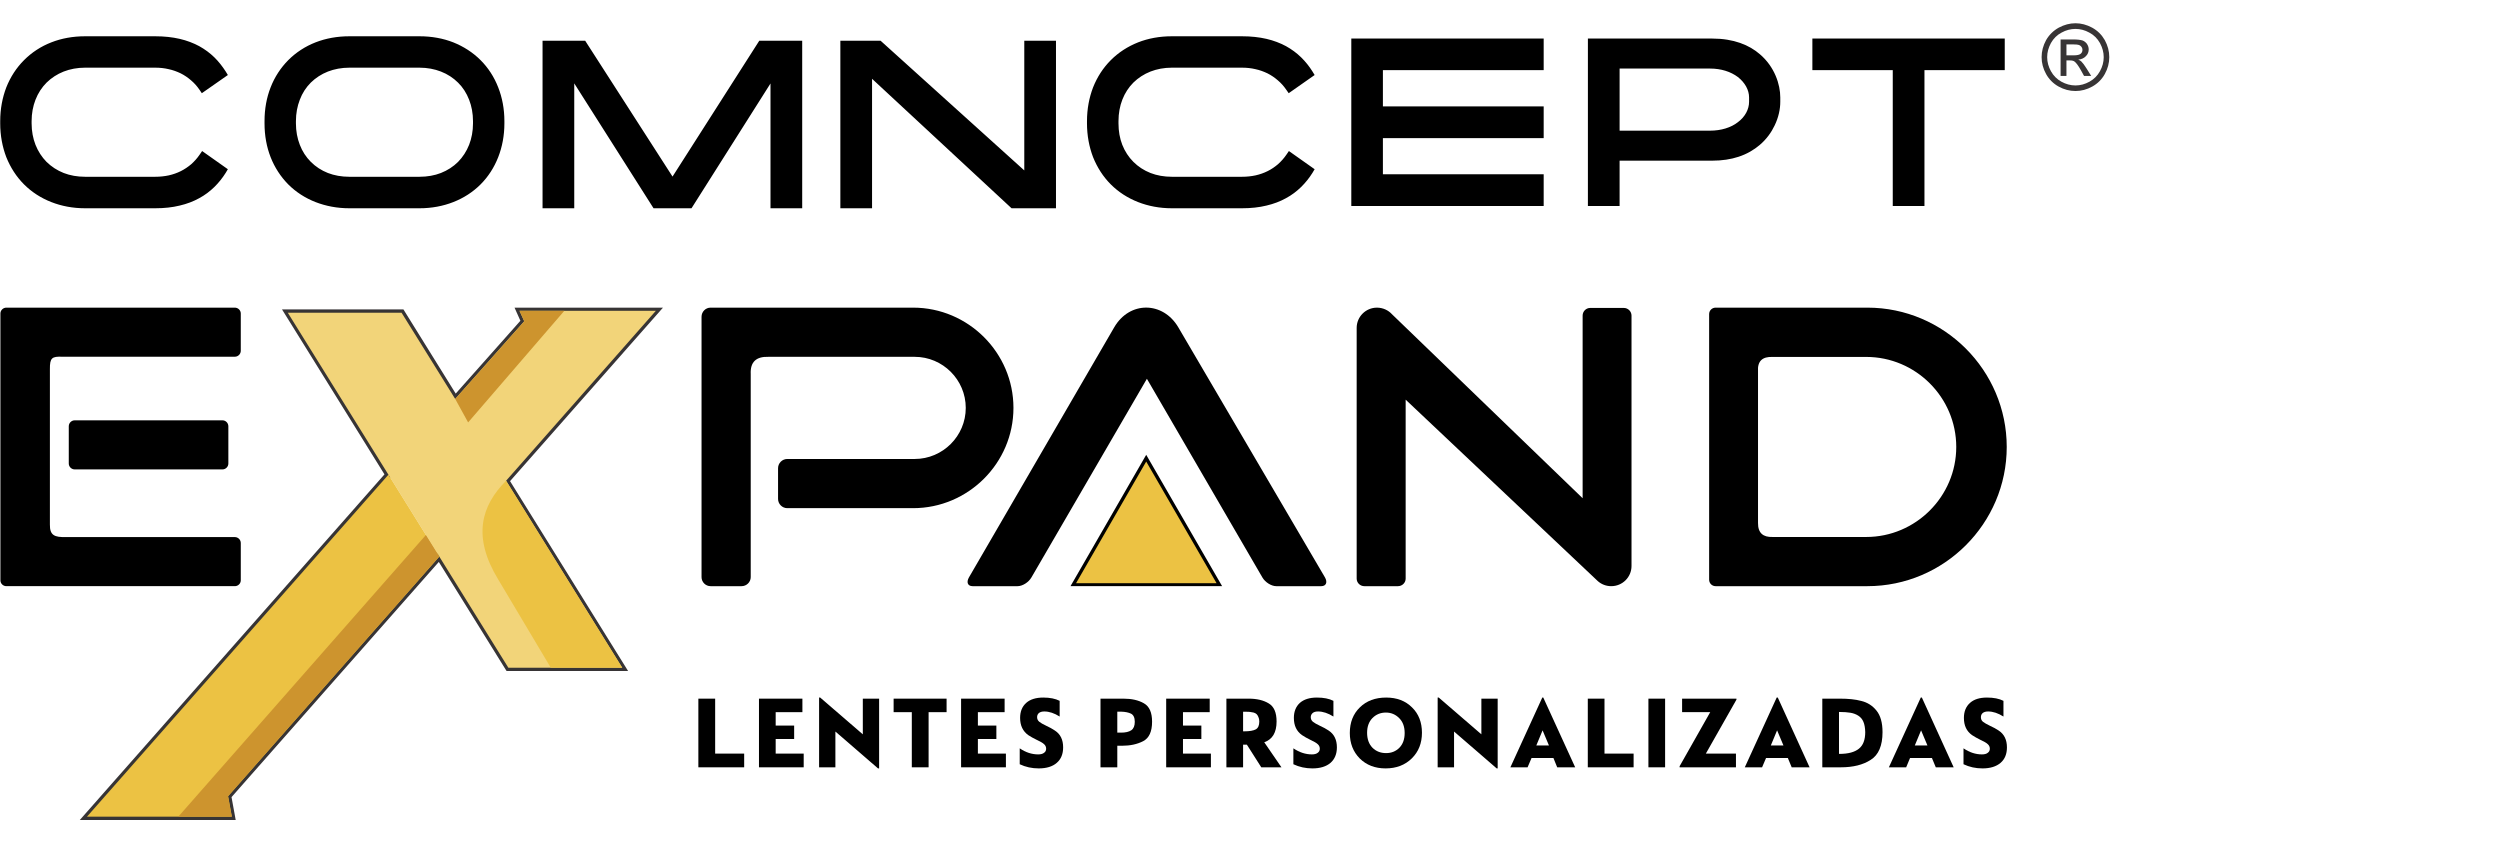 <?xml version="1.0" encoding="UTF-8"?>
<!DOCTYPE svg PUBLIC "-//W3C//DTD SVG 1.1//EN" "http://www.w3.org/Graphics/SVG/1.1/DTD/svg11.dtd">
<!-- Creator: CorelDRAW -->
<svg xmlns="http://www.w3.org/2000/svg" xml:space="preserve" width="2174px" height="742px" version="1.1" style="shape-rendering:geometricPrecision; text-rendering:geometricPrecision; image-rendering:optimizeQuality; fill-rule:evenodd; clip-rule:evenodd"
viewBox="0 0 251.55 85.87"
 xmlns:xlink="http://www.w3.org/1999/xlink"
 xmlns:xodm="http://www.corel.com/coreldraw/odm/2003">
 <defs>
  <style type="text/css">
   <![CDATA[
    .fil3 {fill:black}
    .fil2 {fill:#ECC243}
    .fil8 {fill:#373435;fill-rule:nonzero}
    .fil4 {fill:#373435;fill-rule:nonzero}
    .fil5 {fill:#F2D479;fill-rule:nonzero}
    .fil1 {fill:black;fill-rule:nonzero}
    .fil7 {fill:#CD942E;fill-rule:nonzero}
    .fil6 {fill:#ECC243;fill-rule:nonzero}
    .fil0 {fill:white;fill-opacity:0}
   ]]>
  </style>
 </defs>
 <g id="Layer_x0020_1">
  <polygon class="fil0" points="0,0 251.55,0 251.55,85.87 0,85.87 "/>
  <g id="_2828037152768">
   <polygon class="fil1" points="70.26,77.22 70.26,70.31 71.95,70.31 71.95,75.84 74.87,75.84 74.87,77.22 "/>
   <polygon id="_1" class="fil1" points="76.36,77.22 76.36,70.31 80.73,70.31 80.73,71.67 78.04,71.67 78.04,73.02 79.9,73.02 79.9,74.37 78.04,74.37 78.04,75.84 80.86,75.84 80.86,77.22 "/>
   <polygon id="_2" class="fil1" points="88.34,77.33 84.05,73.62 84.05,77.22 82.41,77.22 82.41,70.2 82.52,70.2 86.81,73.9 86.81,70.31 88.45,70.31 88.45,77.33 "/>
   <polygon id="_3" class="fil1" points="91.74,77.22 91.74,71.67 89.91,71.67 89.91,70.31 95.24,70.31 95.24,71.67 93.43,71.67 93.43,77.22 "/>
   <polygon id="_4" class="fil1" points="96.7,77.22 96.7,70.31 101.08,70.31 101.08,71.67 98.39,71.67 98.39,73.02 100.25,73.02 100.25,74.37 98.39,74.37 98.39,75.84 101.21,75.84 101.21,77.22 "/>
   <path id="_5" class="fil1" d="M102.6 76.91l0 -1.6c0.6,0.41 1.22,0.61 1.86,0.61 0.25,0 0.45,-0.05 0.59,-0.16 0.14,-0.1 0.21,-0.24 0.21,-0.41 0,-0.18 -0.07,-0.34 -0.21,-0.46 -0.14,-0.13 -0.38,-0.27 -0.73,-0.43 -0.33,-0.16 -0.62,-0.32 -0.86,-0.48 -0.54,-0.39 -0.82,-0.96 -0.82,-1.73 0,-0.64 0.2,-1.14 0.61,-1.51 0.4,-0.36 0.98,-0.54 1.72,-0.54 0.67,0 1.22,0.11 1.65,0.33l0 1.58c-0.54,-0.34 -1.05,-0.51 -1.54,-0.51 -0.23,0 -0.41,0.05 -0.54,0.15 -0.13,0.11 -0.19,0.25 -0.19,0.42 0,0.19 0.07,0.34 0.21,0.46 0.14,0.11 0.38,0.26 0.73,0.42 0.31,0.14 0.6,0.3 0.85,0.47 0.56,0.36 0.83,0.93 0.83,1.69 0,0.67 -0.21,1.19 -0.64,1.56 -0.42,0.37 -1.03,0.56 -1.82,0.56 -0.68,0 -1.32,-0.14 -1.91,-0.42z"/>
   <path id="_6" class="fil1" d="M110.73 77.22l0 -6.91 2.3 0c0.83,0 1.52,0.15 2.07,0.47 0.55,0.31 0.82,0.93 0.82,1.85 0,1 -0.3,1.65 -0.9,1.96 -0.6,0.31 -1.31,0.46 -2.12,0.46l-0.48 0 0 2.17 -1.69 0zm1.69 -3.49l0.38 0c0.45,0 0.79,-0.08 1.03,-0.24 0.23,-0.16 0.35,-0.44 0.35,-0.85 0,-0.42 -0.13,-0.69 -0.38,-0.82 -0.25,-0.12 -0.58,-0.19 -0.99,-0.2l-0.39 0 0 2.11z"/>
   <polygon id="_7" class="fil1" points="117.34,77.22 117.34,70.31 121.72,70.31 121.72,71.67 119.03,71.67 119.03,73.02 120.88,73.02 120.88,74.37 119.03,74.37 119.03,75.84 121.84,75.84 121.84,77.22 "/>
   <path id="_8" class="fil1" d="M123.4 77.22l0 -6.91 2.24 0c0.82,0 1.5,0.16 2.02,0.48 0.53,0.31 0.79,0.92 0.79,1.82 0,1.1 -0.41,1.8 -1.24,2.09l1.73 2.52 -2.03 0 -1.45 -2.28 -0.38 0 0 2.28 -1.68 0zm1.68 -3.62l0.11 0c0.54,0 0.93,-0.07 1.17,-0.2 0.24,-0.14 0.35,-0.4 0.35,-0.79 0,-0.18 -0.03,-0.33 -0.09,-0.45 -0.05,-0.13 -0.11,-0.22 -0.18,-0.29 -0.07,-0.07 -0.17,-0.12 -0.3,-0.16 -0.12,-0.03 -0.24,-0.05 -0.34,-0.06 -0.11,-0.02 -0.25,-0.02 -0.43,-0.02l-0.29 0 0 1.97z"/>
   <path id="_9" class="fil1" d="M130.14 76.91l0 -1.6c0.61,0.41 1.23,0.61 1.86,0.61 0.26,0 0.45,-0.05 0.59,-0.16 0.14,-0.1 0.21,-0.24 0.21,-0.41 0,-0.18 -0.07,-0.34 -0.21,-0.46 -0.14,-0.13 -0.38,-0.27 -0.73,-0.43 -0.33,-0.16 -0.61,-0.32 -0.85,-0.48 -0.55,-0.39 -0.82,-0.96 -0.82,-1.73 0,-0.64 0.2,-1.14 0.6,-1.51 0.41,-0.36 0.98,-0.54 1.72,-0.54 0.68,0 1.23,0.11 1.66,0.33l0 1.58c-0.54,-0.34 -1.06,-0.51 -1.54,-0.51 -0.24,0 -0.42,0.05 -0.54,0.15 -0.13,0.11 -0.2,0.25 -0.2,0.42 0,0.19 0.07,0.34 0.21,0.46 0.14,0.11 0.38,0.26 0.73,0.42 0.32,0.14 0.6,0.3 0.86,0.47 0.55,0.36 0.83,0.93 0.83,1.69 0,0.67 -0.22,1.19 -0.64,1.56 -0.43,0.37 -1.04,0.56 -1.83,0.56 -0.68,0 -1.32,-0.14 -1.91,-0.42z"/>
   <path id="_10" class="fil1" d="M135.82 73.76c0,-1.06 0.34,-1.92 1.01,-2.57 0.67,-0.66 1.56,-0.99 2.65,-0.99 1.07,0 1.94,0.33 2.6,0.99 0.67,0.65 1,1.51 1,2.55 0,1.05 -0.34,1.91 -1.02,2.58 -0.68,0.67 -1.56,1.01 -2.64,1.01 -1.07,0 -1.93,-0.34 -2.6,-1 -0.66,-0.67 -1,-1.52 -1,-2.57zm5.52 0.01c0,-0.63 -0.18,-1.13 -0.55,-1.5 -0.37,-0.37 -0.81,-0.56 -1.34,-0.56 -0.54,0 -0.99,0.19 -1.35,0.55 -0.36,0.37 -0.54,0.86 -0.54,1.48 0,0.64 0.18,1.14 0.54,1.51 0.36,0.36 0.82,0.54 1.37,0.54 0.54,0 0.98,-0.18 1.34,-0.54 0.35,-0.36 0.53,-0.85 0.53,-1.48z"/>
   <polygon id="_11" class="fil1" points="150.6,77.33 146.31,73.62 146.31,77.22 144.66,77.22 144.66,70.2 144.77,70.2 149.06,73.9 149.06,70.31 150.7,70.31 150.7,77.33 "/>
   <path id="_12" class="fil1" d="M151.98 77.22l3.21 -7.02 0.1 0 3.21 7.02 -1.81 0 -0.38 -0.94 -2.2 0 -0.4 0.94 -1.73 0zm2.61 -2.2l1.27 0 -0.64 -1.52 -0.63 1.52z"/>
   <polygon id="_13" class="fil1" points="159.77,77.22 159.77,70.31 161.45,70.31 161.45,75.84 164.38,75.84 164.38,77.22 "/>
   <polygon id="_14" class="fil1" points="165.87,77.22 165.87,70.31 167.55,70.31 167.55,77.22 "/>
   <polygon id="_15" class="fil1" points="169.01,77.22 169.01,77.11 172.09,71.67 169.26,71.67 169.26,70.31 174.73,70.31 174.73,70.41 171.65,75.84 174.68,75.84 174.68,77.22 "/>
   <path id="_16" class="fil1" d="M175.57 77.22l3.21 -7.02 0.11 0 3.2 7.02 -1.8 0 -0.39 -0.94 -2.19 0 -0.4 0.94 -1.74 0zm2.62 -2.2l1.27 0 -0.64 -1.52 -0.63 1.52z"/>
   <path id="_17" class="fil1" d="M183.37 77.22l0 -6.91 1.77 0c0.84,0 1.55,0.07 2.15,0.23 0.62,0.15 1.13,0.47 1.53,0.97 0.4,0.49 0.61,1.21 0.61,2.17 0,1.36 -0.4,2.3 -1.19,2.79 -0.77,0.5 -1.77,0.75 -3,0.75l-1.87 0zm1.68 -1.35l0.04 0c0.89,0 1.54,-0.18 1.96,-0.52 0.43,-0.34 0.64,-0.9 0.64,-1.67 -0.01,-0.42 -0.07,-0.76 -0.18,-1.03 -0.11,-0.27 -0.28,-0.47 -0.51,-0.62 -0.23,-0.15 -0.5,-0.25 -0.79,-0.3 -0.3,-0.05 -0.67,-0.08 -1.12,-0.08l-0.04 0 0 4.22z"/>
   <path id="_18" class="fil1" d="M190.07 77.22l3.21 -7.02 0.11 0 3.2 7.02 -1.8 0 -0.39 -0.94 -2.2 0 -0.39 0.94 -1.74 0zm2.61 -2.2l1.27 0 -0.64 -1.52 -0.63 1.52z"/>
   <path id="_19" class="fil1" d="M197.58 76.91l0 -1.6c0.6,0.41 1.22,0.61 1.85,0.61 0.26,0 0.46,-0.05 0.59,-0.16 0.14,-0.1 0.21,-0.24 0.21,-0.41 0,-0.18 -0.07,-0.34 -0.21,-0.46 -0.13,-0.13 -0.38,-0.27 -0.73,-0.43 -0.32,-0.16 -0.61,-0.32 -0.85,-0.48 -0.55,-0.39 -0.82,-0.96 -0.82,-1.73 0,-0.64 0.2,-1.14 0.61,-1.51 0.4,-0.36 0.97,-0.54 1.71,-0.54 0.68,0 1.23,0.11 1.66,0.33l0 1.58c-0.54,-0.34 -1.05,-0.51 -1.54,-0.51 -0.23,0 -0.41,0.05 -0.54,0.15 -0.13,0.11 -0.19,0.25 -0.19,0.42 0,0.19 0.06,0.34 0.2,0.46 0.14,0.11 0.39,0.26 0.73,0.42 0.32,0.14 0.6,0.3 0.86,0.47 0.55,0.36 0.83,0.93 0.83,1.69 0,0.67 -0.21,1.19 -0.64,1.56 -0.43,0.37 -1.04,0.56 -1.82,0.56 -0.69,0 -1.32,-0.14 -1.91,-0.42z"/>
   <g>
    <path class="fil1" d="M108.84 58.34l13 0 -6.51 -11.27 -6.49 11.27zm13.57 0.65l-14.7 0 7.62 -13.22 7.64 13.22 -0.56 0z"/>
    <path class="fil2" d="M108.27 58.69l14.14 0c-2.39,-4.14 -4.7,-8.12 -7.08,-12.24 -2.4,4.16 -4.69,8.14 -7.06,12.24z"/>
   </g>
   <path class="fil1" d="M85.01 4.1l3.59 0 14.46 13.05 0 -13.05 3.19 0 0 16.86 -4.47 0 -14.04 -13.03 0 13.03 -3.19 0 0 -16.86 0.46 0zm-29.98 0l3.84 0 8.79 13.67 8.73 -13.67 4.32 0 0 16.86 -3.19 0 0 -12.56 -7.95 12.56 -3.82 0 -7.98 -12.57 0 12.57 -3.19 0 0 -16.86 0.45 0zm-55.03 8.32l0 -0.23c0,-1.23 0.22,-2.37 0.61,-3.39 0.42,-1.06 1.02,-1.98 1.79,-2.75 0.77,-0.77 1.69,-1.38 2.75,-1.79 1.02,-0.4 2.16,-0.61 3.39,-0.61l7.06 0c0.91,0 1.72,0.09 2.46,0.26 0.73,0.17 1.38,0.42 1.96,0.73 0.58,0.32 1.09,0.7 1.53,1.13 0.44,0.43 0.81,0.91 1.14,1.42l0.22 0.36 -2.62 1.83 -0.25 -0.37c-0.24,-0.35 -0.52,-0.66 -0.84,-0.93 -0.31,-0.27 -0.66,-0.51 -1.04,-0.7 -0.38,-0.18 -0.78,-0.33 -1.21,-0.42 -0.42,-0.1 -0.87,-0.15 -1.35,-0.15l-7.06 0c-0.78,0 -1.51,0.14 -2.15,0.39 -0.66,0.26 -1.24,0.64 -1.72,1.11 -0.48,0.48 -0.86,1.06 -1.12,1.73 -0.25,0.64 -0.39,1.37 -0.39,2.15l0 0.23c0,0.78 0.14,1.51 0.39,2.15 0.26,0.66 0.64,1.24 1.11,1.72 0.49,0.48 1.07,0.86 1.73,1.12 0.64,0.25 1.37,0.38 2.15,0.38l7.06 0c0.48,0 0.94,-0.05 1.36,-0.14 0.44,-0.1 0.84,-0.24 1.22,-0.43 0.38,-0.19 0.73,-0.43 1.05,-0.7 0.31,-0.28 0.59,-0.59 0.83,-0.94l0.26 -0.38 2.59 1.83 -0.22 0.37c-0.32,0.51 -0.7,0.99 -1.14,1.42 -0.44,0.43 -0.95,0.82 -1.53,1.13 -0.58,0.32 -1.23,0.57 -1.96,0.74 -0.73,0.18 -1.55,0.27 -2.46,0.27l-7.06 0c-1.23,0 -2.37,-0.22 -3.39,-0.62 -1.05,-0.41 -1.98,-1.01 -2.75,-1.78 -0.77,-0.77 -1.37,-1.7 -1.79,-2.75 -0.39,-1.02 -0.61,-2.17 -0.61,-3.39zm190.46 -5.36l-8.09 0 0 -3.18 19.36 0 0 3.18 -8.08 0 0 13.67 -3.19 0 0 -13.67zm-18.4 6.09c0.58,0 1.1,-0.08 1.56,-0.22 0.49,-0.15 0.91,-0.36 1.25,-0.63 0.37,-0.27 0.65,-0.6 0.84,-0.95 0.19,-0.35 0.29,-0.73 0.29,-1.1l0 -0.45c0,-0.36 -0.1,-0.74 -0.3,-1.1 -0.19,-0.34 -0.47,-0.67 -0.83,-0.95 -0.35,-0.26 -0.77,-0.48 -1.26,-0.63 -0.46,-0.14 -0.97,-0.22 -1.55,-0.22l-9.09 0 0 6.25 9.09 0zm-11.83 -9.27l12.05 0c2.18,0 3.74,0.65 4.81,1.58 1.49,1.27 2.05,3.05 2.05,4.34l0 0.45c0,0.72 -0.17,1.56 -0.57,2.38 -0.33,0.7 -0.82,1.38 -1.5,1.96 -0.58,0.49 -1.28,0.91 -2.14,1.19 -0.76,0.25 -1.64,0.39 -2.65,0.39l-9.31 0 0 4.56 -3.19 0 0 -16.85 0.45 0zm-23.81 0l18.91 0 0 3.18 -16.18 0 0 3.65 16.18 0 0 3.19 -16.18 0 0 3.64 16.18 0 0 3.19 -6.46 0c-4.22,0 -8.45,0 -12.68,0l-0.22 0 0 -16.85 0.45 0zm-27.05 8.54l0 -0.23c0,-1.23 0.22,-2.37 0.61,-3.39 0.42,-1.06 1.02,-1.98 1.79,-2.75 0.77,-0.77 1.69,-1.37 2.75,-1.79 1.02,-0.4 2.16,-0.61 3.39,-0.61l7.06 0c0.91,0 1.72,0.09 2.46,0.26 0.73,0.17 1.38,0.42 1.96,0.73 0.58,0.32 1.09,0.7 1.53,1.13 0.44,0.43 0.82,0.91 1.14,1.42l0.22 0.36 -2.61 1.83 -0.26 -0.37c-0.24,-0.35 -0.52,-0.66 -0.84,-0.93 -0.31,-0.27 -0.66,-0.51 -1.04,-0.7 -0.38,-0.18 -0.78,-0.33 -1.21,-0.42 -0.42,-0.1 -0.87,-0.15 -1.35,-0.15l-7.06 0c-0.78,0 -1.51,0.14 -2.15,0.39 -0.66,0.26 -1.24,0.64 -1.72,1.11 -0.95,0.95 -1.5,2.3 -1.5,3.88l0 0.23c0,0.78 0.13,1.51 0.38,2.15 0.26,0.66 0.64,1.24 1.12,1.72 0.48,0.48 1.06,0.86 1.72,1.12 0.64,0.25 1.37,0.38 2.15,0.38l7.06 0c0.48,0 0.94,-0.05 1.36,-0.14 0.44,-0.1 0.84,-0.24 1.22,-0.43 0.39,-0.19 0.73,-0.43 1.05,-0.7 0.31,-0.28 0.59,-0.59 0.83,-0.94l0.26 -0.38 2.59 1.83 -0.22 0.37c-0.32,0.51 -0.7,0.99 -1.14,1.42 -0.44,0.43 -0.95,0.82 -1.53,1.13 -0.58,0.32 -1.23,0.57 -1.96,0.74 -0.73,0.18 -1.55,0.27 -2.46,0.27l-7.06 0c-1.23,0 -2.37,-0.22 -3.39,-0.62 -1.05,-0.41 -1.98,-1.01 -2.75,-1.78 -0.77,-0.77 -1.37,-1.7 -1.79,-2.75 -0.39,-1.02 -0.61,-2.17 -0.61,-3.39zm-67.17 5.37c0.78,0 1.51,-0.13 2.15,-0.38 0.66,-0.26 1.25,-0.64 1.73,-1.12 0.47,-0.48 0.85,-1.06 1.11,-1.72 0.25,-0.64 0.39,-1.37 0.39,-2.15l0 -0.23c0,-0.78 -0.14,-1.51 -0.39,-2.15 -0.26,-0.67 -0.63,-1.25 -1.11,-1.72 -0.48,-0.48 -1.06,-0.86 -1.73,-1.12 -0.64,-0.25 -1.37,-0.39 -2.15,-0.39l-7.06 0c-0.79,0 -1.51,0.14 -2.16,0.39 -0.66,0.26 -1.24,0.64 -1.72,1.11 -0.48,0.48 -0.86,1.06 -1.11,1.73 -0.25,0.64 -0.39,1.37 -0.39,2.15l0 0.23c0,0.78 0.14,1.51 0.39,2.15 0.25,0.66 0.63,1.24 1.11,1.72 0.48,0.48 1.06,0.86 1.72,1.12 0.65,0.25 1.37,0.38 2.16,0.38l7.06 0zm-15.6 -5.37l0 -0.23c0,-1.23 0.21,-2.37 0.61,-3.39 0.41,-1.06 1.02,-1.98 1.78,-2.75 0.77,-0.77 1.7,-1.38 2.75,-1.79 1.03,-0.4 2.17,-0.61 3.4,-0.61l7.06 0c1.22,0 2.37,0.21 3.39,0.61 1.05,0.42 1.98,1.02 2.75,1.79 0.77,0.77 1.37,1.69 1.78,2.75 0.4,1.02 0.62,2.16 0.62,3.39l0 0.23c0,1.22 -0.22,2.37 -0.62,3.39 -0.41,1.05 -1.01,1.98 -1.78,2.75 -0.77,0.77 -1.7,1.37 -2.75,1.78 -1.02,0.4 -2.17,0.62 -3.39,0.62l-7.06 0c-1.23,0 -2.37,-0.22 -3.4,-0.62 -1.05,-0.41 -1.98,-1.01 -2.75,-1.78 -0.76,-0.77 -1.37,-1.7 -1.78,-2.75 -0.4,-1.02 -0.61,-2.17 -0.61,-3.39z"/>
   <path class="fil3" d="M0.62 30.96l22.99 0c0.33,0 0.6,0.27 0.6,0.59l0 3.75c0,0.33 -0.27,0.6 -0.6,0.6l-17.36 0c-1.05,-0.04 -1.26,0.11 -1.25,1.26l0 15.63c-0.02,1.12 0.51,1.28 1.61,1.26l17 0c0.33,0 0.6,0.27 0.6,0.6l0 3.75c0,0.33 -0.27,0.59 -0.6,0.59l-22.99 0c-0.33,0 -0.6,-0.26 -0.6,-0.59l0 -2.52 0 -1.23 0 -19.35 0 -2.28 0 -1.47c0,-0.32 0.27,-0.59 0.6,-0.59zm6.88 11.34l14.87 0c0.32,0 0.59,0.27 0.59,0.6l0 3.75c0,0.32 -0.27,0.59 -0.59,0.59l-14.87 0c-0.33,0 -0.6,-0.27 -0.6,-0.59l0 -3.75c0,-0.33 0.27,-0.6 0.6,-0.6z"/>
   <path class="fil3" d="M71.49 30.96l1.35 0 0 0 13.4 0 3.2 0 2.43 0c5.55,0 10.1,4.54 10.1,10.09l0 0c0,5.55 -4.55,10.09 -10.1,10.09l-5.03 0 -0.6 0 -7.03 0c-0.51,0 -0.93,-0.42 -0.93,-0.93l0 -3.09c0,-0.51 0.42,-0.93 0.93,-0.93l7.03 0 0.6 0 5.19 0c2.83,0 5.14,-2.31 5.14,-5.14l0 0c0,-2.83 -2.31,-5.14 -5.14,-5.14l-2.59 0 -3.2 0 -8.94 0c-1.22,-0.04 -1.83,0.52 -1.77,1.73l0 20.44c0,0.5 -0.42,0.91 -0.92,0.91l-3.12 0c-0.5,0 -0.91,-0.41 -0.91,-0.91l0 -26.2c0,-0.51 0.41,-0.92 0.91,-0.92z"/>
   <path class="fil3" d="M118.56 32.94l14.76 25.17c0.28,0.49 0.11,0.88 -0.37,0.88l-4.54 0c-0.48,0 -1.11,-0.39 -1.39,-0.88l-11.62 -19.99 -11.62 19.99c-0.28,0.49 -0.9,0.88 -1.39,0.88l-4.53 0c-0.49,0 -0.65,-0.39 -0.37,-0.88l14.62 -25.17c1.56,-2.68 4.92,-2.61 6.45,0z"/>
   <path class="fil3" d="M137.28 58.99l3.39 0c0.42,0 0.77,-0.34 0.77,-0.76l0 -18.01 19.22 18.15c0.05,0.05 0.09,0.09 0.14,0.13l0 0 0 0c0.36,0.31 0.82,0.49 1.33,0.49 1.13,0 2.04,-0.91 2.04,-2.03l0 -3.93 0 -3.27 0 -18c0,-0.42 -0.35,-0.77 -0.77,-0.77l-3.39 0c-0.42,0 -0.76,0.35 -0.76,0.77l0 18.38 -19.18 -18.51c-0.37,-0.41 -0.92,-0.67 -1.52,-0.67 -1.12,0 -2.04,0.91 -2.04,2.04l0 4.4 0 3.43 0 17.4c0,0.42 0.35,0.76 0.77,0.76z"/>
   <path class="fil3" d="M172.63 30.96l1.49 0 0 0 12.83 0 0 0 0.96 0c7.71,0 14.02,6.31 14.02,14.02 0,7.71 -6.31,14.01 -14.02,14.01l-0.96 0 -0.69 0 -10.01 0 -2.13 0 -1.49 0c-0.36,0 -0.65,-0.29 -0.65,-0.65l0 -26.73c0,-0.36 0.29,-0.65 0.65,-0.65zm13.63 23.08l0.69 0 0.84 0c4.98,0 9.06,-4.08 9.06,-9.06l0 0c0,-4.99 -4.08,-9.06 -9.06,-9.06l-1.53 0 0 0 -7.89 0c-1.03,-0.04 -1.54,0.42 -1.47,1.46l0 15.25c-0.01,1.02 0.52,1.44 1.47,1.41l7.89 0z"/>
   <path class="fil4" d="M23.31 82.52l-15.3 0 30.66 -34.78 -10.31 -16.6 12.22 0 5.26 8.47 6.51 -7.33 -0.59 -1.32 14.94 0 -15.39 17.46 11.88 19.11 -12.23 0 -6.82 -10.98 -20.86 23.67 0.42 2.3 -0.39 0zm-13.85 -0.65l13.46 0 -0.34 -1.84c7.21,-8.19 14.44,-16.38 21.65,-24.57l7.09 11.42 10.7 0 -11.52 -18.53 14.76 -16.74 -12.49 0 0.35 0.78 -7.38 8.3 -5.53 -8.9 -10.68 0 9.95 16.02 -30.02 34.06z"/>
   <polygon class="fil5" points="65.98,31.28 52.26,31.28 52.74,32.33 45.79,40.15 40.39,31.47 28.94,31.47 51.14,67.2 62.6,67.2 50.91,48.38 "/>
   <polygon class="fil6" points="22.93,80.13 23.31,82.19 8.73,82.19 39.07,47.77 44.19,56.01 "/>
   <polygon class="fil7" points="56.77,31.28 47.09,42.51 45.79,40.15 52.74,32.34 52.26,31.28 "/>
   <path class="fil2" d="M62.6 67.2l-11.69 -18.82c-2.52,2.54 -3.41,5.64 -0.79,9.94l5.29 8.88 7.19 0z"/>
   <polygon class="fil7" points="22.93,80.13 23.31,82.19 17.92,82.19 42.84,53.84 44.19,56.01 "/>
   <path class="fil8" d="M208.85 2.34c0.57,0 1.13,0.15 1.67,0.44 0.55,0.3 0.97,0.72 1.28,1.26 0.3,0.55 0.45,1.12 0.45,1.71 0,0.59 -0.15,1.16 -0.45,1.7 -0.3,0.54 -0.72,0.96 -1.26,1.26 -0.54,0.3 -1.1,0.45 -1.69,0.45 -0.59,0 -1.16,-0.15 -1.7,-0.45 -0.54,-0.3 -0.96,-0.72 -1.26,-1.26 -0.3,-0.54 -0.45,-1.11 -0.45,-1.7 0,-0.59 0.15,-1.16 0.45,-1.71 0.31,-0.54 0.74,-0.96 1.28,-1.26 0.55,-0.29 1.1,-0.44 1.68,-0.44zm0 0.57c-0.48,0 -0.95,0.12 -1.4,0.37 -0.46,0.24 -0.81,0.59 -1.07,1.05 -0.25,0.46 -0.38,0.93 -0.38,1.42 0,0.5 0.13,0.97 0.38,1.42 0.25,0.45 0.6,0.8 1.05,1.05 0.45,0.25 0.93,0.38 1.42,0.38 0.49,0 0.96,-0.13 1.41,-0.38 0.45,-0.25 0.8,-0.6 1.05,-1.05 0.25,-0.45 0.38,-0.92 0.38,-1.42 0,-0.49 -0.13,-0.96 -0.38,-1.42 -0.26,-0.46 -0.61,-0.81 -1.07,-1.05 -0.45,-0.25 -0.92,-0.37 -1.39,-0.37zm-1.5 4.73l0 -3.67 1.26 0c0.43,0 0.74,0.04 0.94,0.1 0.19,0.07 0.34,0.19 0.46,0.36 0.11,0.17 0.17,0.35 0.17,0.54 0,0.26 -0.09,0.5 -0.29,0.69 -0.19,0.2 -0.44,0.31 -0.76,0.34 0.13,0.05 0.23,0.12 0.31,0.19 0.15,0.15 0.33,0.39 0.54,0.73l0.45 0.72 -0.72 0 -0.32 -0.58c-0.26,-0.46 -0.47,-0.74 -0.63,-0.86 -0.1,-0.08 -0.26,-0.12 -0.47,-0.12l-0.35 0 0 1.56 -0.59 0zm0.59 -2.07l0.72 0c0.34,0 0.58,-0.05 0.7,-0.15 0.13,-0.1 0.19,-0.24 0.19,-0.4 0,-0.11 -0.03,-0.21 -0.09,-0.29 -0.06,-0.09 -0.14,-0.15 -0.25,-0.2 -0.11,-0.04 -0.3,-0.06 -0.59,-0.06l-0.68 0 0 1.1z"/>
  </g>
 </g>
</svg>
